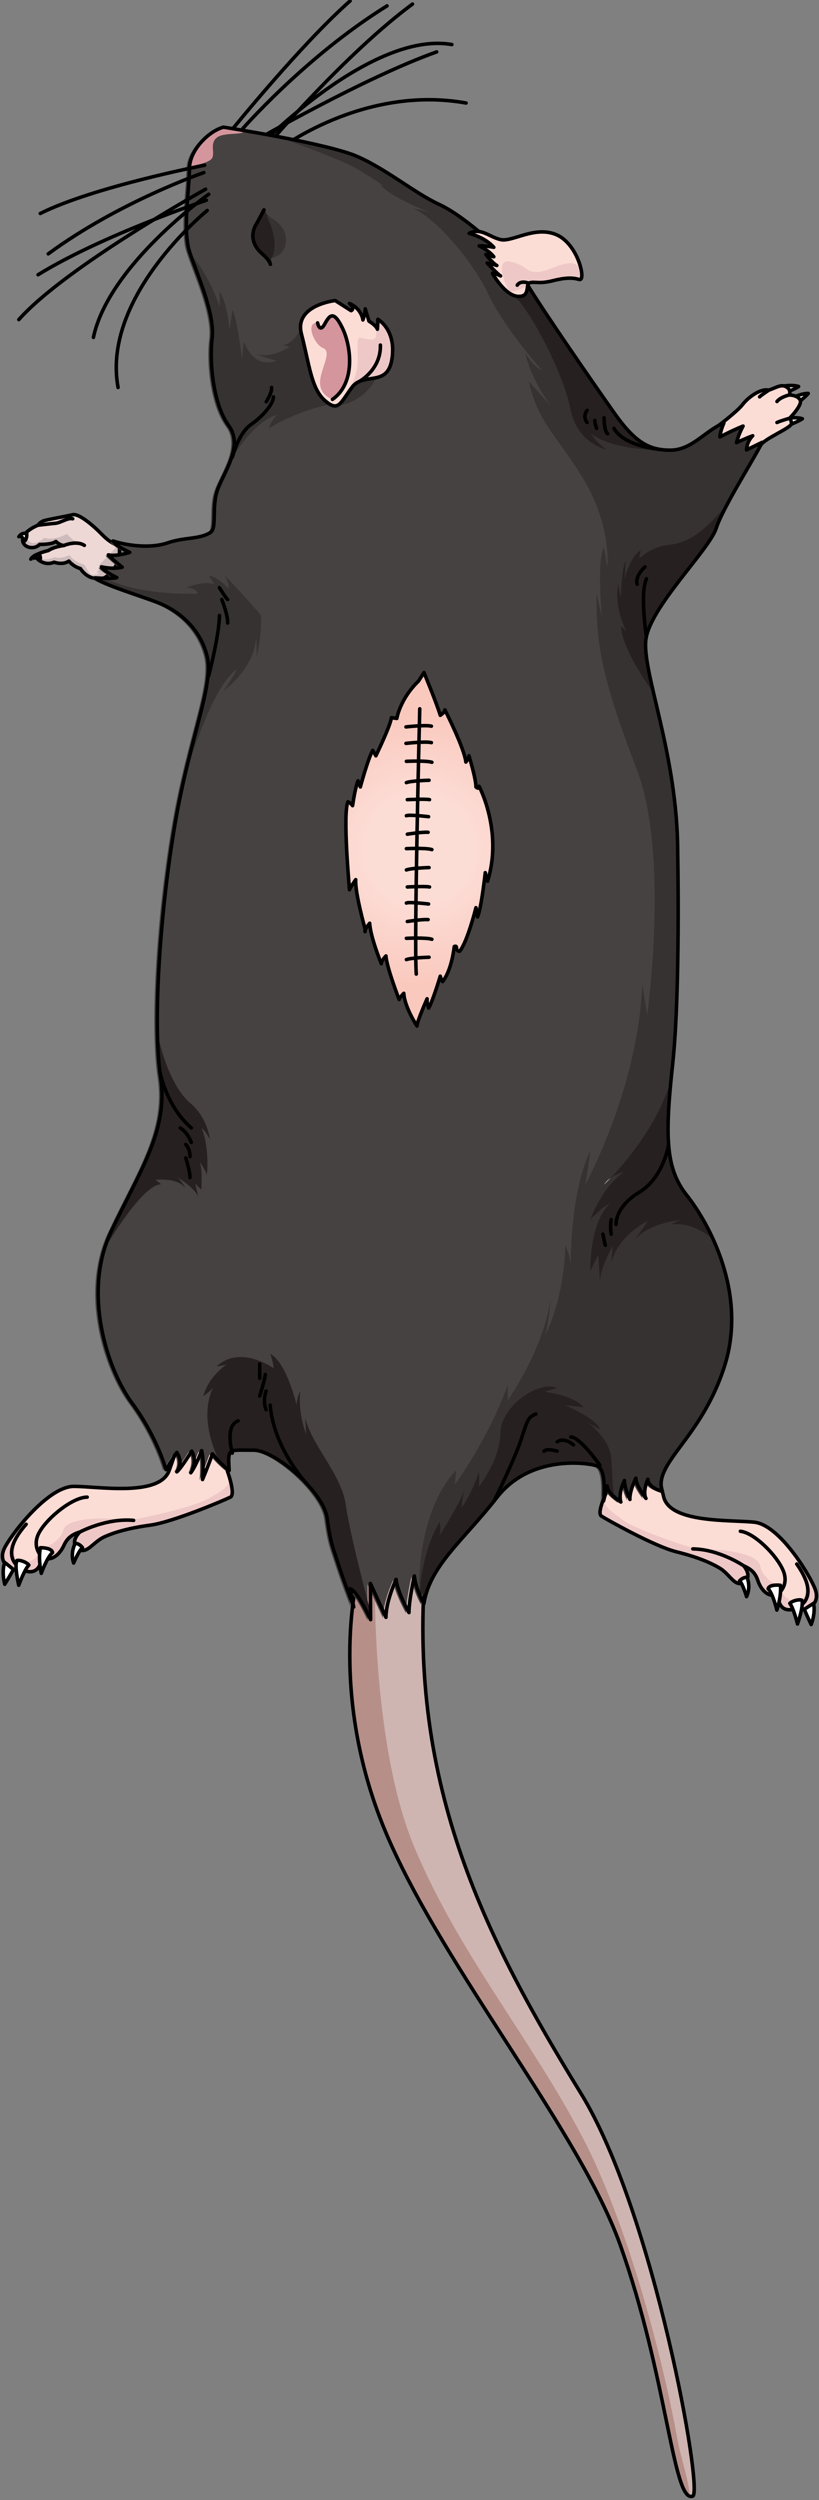 <?xml version="1.0" encoding="utf-8"?>
<!-- Generator: Adobe Illustrator 16.0.0, SVG Export Plug-In . SVG Version: 6.00 Build 0)  -->
<!DOCTYPE svg PUBLIC "-//W3C//DTD SVG 1.1//EN" "http://www.w3.org/Graphics/SVG/1.1/DTD/svg11.dtd">
<svg version="1.1" id="Layer_3" xmlns="http://www.w3.org/2000/svg" xmlns:xlink="http://www.w3.org/1999/xlink" x="0px" y="0px"
	 width="231.622px" height="706.265px" viewBox="0 0 231.622 706.265" enable-background="new 0 0 231.622 706.265"
	 xml:space="preserve">
<rect x="0" y="0" width="231.622" height="706.265" fill="#808080" stroke="none"/>
<g>
	<path fill="#CFB5B1" d="M100.983,446.246c0,0-8.357,33.258,8.598,72.528c16.311,37.779,54.379,83.4,65.791,115.348
		c13.426,37.595,14.955,73.164,20.541,71.053c3.064-1.158-11.036-80.269-31.562-113.682c-26.462-43.078-49.03-86.414-44.069-148.639
		l-11.605-14.998l-1.619-2.892L100.983,446.246z"/>
	<path fill="#B68F89" d="M164.673,603.639c-14.922-28.31-34.688-51.479-47.346-81.462c-12.664-29.984-11.277-78.799-11.277-78.799
		l-0.865-0.648c0,0-1.645,1.375-4.196,3.504l-0.005,0.013c0,0-8.357,33.258,8.598,72.528c16.311,37.779,54.379,83.4,65.791,115.348
		c12.729,35.639,14.769,69.441,19.707,71.061c-0.355-4.91-2.475-10.442-3.574-16.471
		C186.538,661.439,176.081,625.273,164.673,603.639z"/>
	<path fill="none" stroke="#000000" stroke-linecap="round" stroke-linejoin="round" stroke-miterlimit="10" d="M100.983,446.246
		c0,0-8.357,33.258,8.598,72.528c16.311,37.779,54.379,83.4,65.791,115.348c13.426,37.595,14.955,73.164,20.541,71.053
		c3.064-1.158-11.036-80.269-31.562-113.682c-26.462-43.078-49.03-86.414-44.069-148.639l-11.605-14.998l-1.619-2.892
		L100.983,446.246z"/>
</g>
<g>
	<path fill="#EED8D6" d="M33.714,154.158c0,0-2.074-0.291-4.809-3.101c-2.736-2.813-6.682-6.084-8.397-5.641
		c-1.715,0.443-7.384,1.378-8.321,1.77c-0.939,0.387-1.453,1.189-1.453,1.189s-4.065,1.602-4.328,3.883
		c-0.26,2.281,3.068,3.34,4.807,1.534c0,0,3.512,0.097,4.585-0.837c0,0,0.976,1.014,2.247,1.154c0,0-2.725,0.32-4.398,1.438
		c0,0-2.887,0.66-3.418,1.354c-0.53,0.703,2.266,3.191,5.066,1.92c0,0,2.424,0.922,4.188-0.313c0,0,1.205,1.562,3.267,2.112
		c0,0,2.201,3.877,6.731,2.628C29.478,163.249,34.511,160.733,33.714,154.158z"/>
	<g>
		<path fill="#CEBCBC" d="M10.187,157.005c2.193,2,5.275,0.385,5.275,0.385c1.605,0.668,4.204-0.578,4.204-0.578
			c1.319,2.015,4.185,2.721,4.185,2.721s0.91,1.699,1.652,2.541c0.742,0.836,2.795-0.174,2.795-0.174l-1.008-0.123l1.605-1.998
			l-1.082,0.099l5.555-5.803c0.223,0.065,0.345,0.085,0.345,0.085c0.797,6.574-4.235,9.091-4.235,9.091
			c-4.53,1.249-6.731-2.628-6.731-2.628c-2.062-0.551-3.267-2.112-3.267-2.112c-1.764,1.235-4.188,0.314-4.188,0.314
			C12.603,160.042,9.931,157.806,10.187,157.005z"/>
		<path fill="#CEBCBC" d="M6.403,152.26c0.091-0.767,0.604-1.45,1.253-2.026c-0.164,0.839-0.187,2.043,0.733,2.801
			c1.529,1.251,4.133-1.092,4.133-1.092c2.895,0.912,6.478-1.146,6.478-1.146c0.767,1.408,3.858,3.021,3.858,3.021
			c-1.387-0.592-2.766,0.015-3.938,0.228c-0.295,0.052-0.646,0.078-1,0.084c0.077-0.011,0.121-0.017,0.121-0.017
			c-1.271-0.142-2.247-1.154-2.247-1.154c-1.073,0.934-4.585,0.837-4.585,0.837C9.474,155.601,6.146,154.541,6.403,152.26z"/>
	</g>
	<path fill="none" stroke="#000000" stroke-linecap="round" stroke-linejoin="round" stroke-miterlimit="10" d="M33.714,154.158
		c0,0-2.074-0.291-4.809-3.101c-2.736-2.813-6.682-6.084-8.397-5.641c-1.715,0.443-7.384,1.378-8.321,1.77
		c-0.939,0.387-1.453,1.189-1.453,1.189s-4.065,1.602-4.328,3.883c-0.26,2.281,3.068,3.34,4.807,1.534c0,0,3.512,0.097,4.585-0.837
		c0,0,0.976,1.014,2.247,1.154c0,0-2.725,0.32-4.398,1.438c0,0-2.887,0.66-3.418,1.354c-0.53,0.703,2.266,3.191,5.066,1.92
		c0,0,2.424,0.922,4.188-0.313c0,0,1.205,1.562,3.267,2.112c0,0,2.201,3.877,6.731,2.628
		C29.478,163.249,34.511,160.733,33.714,154.158z"/>
	<path fill="none" stroke="#000000" stroke-linecap="round" stroke-linejoin="round" stroke-miterlimit="10" d="M18.043,154.112
		c0,0,3.546-1.526,5.813-0.039"/>
	<path fill="none" stroke="#000000" stroke-linecap="round" stroke-linejoin="round" stroke-miterlimit="10" d="M10.731,148.377
		c0,0,3.334-0.399,4.908-0.539c1.576-0.142,3.562-1.667,4.92-1.276"/>
	<path fill="#FFFFFF" stroke="#000000" stroke-linecap="round" stroke-linejoin="round" stroke-miterlimit="10" d="M11.408,157.894
		c0,0,0.139-1.271-0.711-1.363c0,0-1.306,0.385-1.997,1.421C8.7,157.951,10.521,157.126,11.408,157.894z"/>
	<path fill="#FFFFFF" stroke="#000000" stroke-linecap="round" stroke-linejoin="round" stroke-miterlimit="10" d="M7.556,150.744
		c0,0,0.184,1.332-0.597,2.116c0,0-0.823-1.818-1.632-1.237C5.327,151.623,6.14,150.312,7.556,150.744z"/>
</g>
<g>
	<path fill="none" stroke="#000000" stroke-linecap="round" stroke-linejoin="round" stroke-miterlimit="10" d="M65.744,36.481
		c0,0,19.364-23.936,33.269-36.222"/>
	<path fill="none" stroke="#000000" stroke-linecap="round" stroke-linejoin="round" stroke-miterlimit="10" d="M72.544,39.532
		c0,0,30.555-17.629,50.954-24.872"/>
	<path fill="none" stroke="#000000" stroke-linecap="round" stroke-linejoin="round" stroke-miterlimit="10" d="M78.493,42.462
		c0,0,24.098-18.604,53.318-13.355"/>
	<path fill="none" stroke="#000000" stroke-linecap="round" stroke-linejoin="round" stroke-miterlimit="10" d="M75.638,41.038
		c0,0,22.066-25.893,41.016-39.889"/>
	<path fill="none" stroke="#000000" stroke-linecap="round" stroke-linejoin="round" stroke-miterlimit="10" d="M67.972,37.104
		c0,0,18.102-20.955,41.485-35.446"/>
	<path fill="none" stroke="#000000" stroke-linecap="round" stroke-linejoin="round" stroke-miterlimit="10" d="M73.638,41.015
		c0,0,31.521-32.406,54.155-28.427"/>
</g>
<g>
	<path fill="#FCDDD6" d="M63.989,414.685c0,0,2.859,7.415,1.158,8.269c-1.703,0.851-16.293,7.052-22.616,7.902
		s-10.228,2.064-12.956,3.283c-2.729,1.215-4.311,3.892-6.256,3.892c-1.946,0-3.526-2.435-0.729-5.229
		c-2.797,0.854-3.771,2.141-4.62,3.988c-0.852,1.848-3.283,4.767-6.08,3.063c-0.121,1.216-0.852,4.983-4.498,4.013
		c-4.5,0.122-8.512-2.357-5.836-7.076c2.674-4.719,12.4-16.879,19.332-16.879s24.225,3.002,26.946-4.457
		c2.724-7.458,4.547-13.902,4.547-13.902l11.063-1.094L63.989,414.685z"/>
	<g>
		<path fill="#EEC8C7" d="M42.531,430.855c6.323-0.853,20.913-7.054,22.616-7.903c0.998-0.5,0.426-3.258-0.219-5.452
			c0.023,2.675-2.109,3.57-6.158,5.939c-4.051,2.372-22.279,6.481-23.553,6c-1.273-0.483-16.088-1.543-17.361,2.854
			c-1.271,4.396-7.291,5.497-7.291,5.497s1.591,2.201-3.473,3.776c-4.115,1.276-2.992-5.877-2.429-8.599l-0.729,0.249
			c-1.021,1.38-1.848,2.627-2.381,3.57c-2.675,4.719,1.338,7.198,5.836,7.076c3.647,0.972,4.379-2.797,4.5-4.013
			c2.797,1.702,5.229-1.217,6.08-3.063c0.85-1.848,1.822-3.136,4.619-3.988c-2.797,2.795-1.217,5.229,0.729,5.229
			s3.527-2.677,6.257-3.892C32.304,432.92,36.208,431.705,42.531,430.855z"/>
	</g>
	<path fill="none" stroke="#000000" stroke-linecap="round" stroke-linejoin="round" stroke-miterlimit="10" d="M63.989,414.685
		c0,0,2.859,7.415,1.158,8.269c-1.703,0.851-16.293,7.052-22.616,7.902s-10.228,2.064-12.956,3.283
		c-2.729,1.215-4.311,3.892-6.256,3.892c-1.946,0-3.526-2.435-0.729-5.229c-2.797,0.854-3.771,2.141-4.62,3.988
		c-0.852,1.848-3.283,4.767-6.08,3.063c-0.121,1.216-0.852,4.983-4.498,4.013c-4.5,0.122-8.512-2.357-5.836-7.076
		c2.674-4.719,12.4-16.879,19.332-16.879s24.225,3.002,26.946-4.457c2.724-7.458,4.547-13.902,4.547-13.902l11.063-1.094
		L63.989,414.685z"/>
	<path fill="none" stroke="#000000" stroke-linecap="round" stroke-linejoin="round" stroke-miterlimit="10" d="M11.89,439.854
		c0,0-3.16-2.797-0.729-7.053c2.432-4.258,9.484-9.851,13.496-9.851"/>
	<path fill="none" stroke="#000000" stroke-linecap="round" stroke-linejoin="round" stroke-miterlimit="10" d="M22.59,432.801
		c0,0,7.509-4.013,15.2-3.284"/>
	<path fill="none" stroke="#000000" stroke-linecap="round" stroke-linejoin="round" stroke-miterlimit="10" d="M7.392,443.865
		c0,0-9.242-2.797,0-13.254"/>
	<path fill="#FFFFFF" d="M1.345,441.4c0,0-0.992,2.244,0,6.166c1.577-2.55,2.461-4.187,2.461-4.187L1.345,441.4z"/>
	<path fill="none" stroke="#000000" stroke-linecap="round" stroke-linejoin="round" stroke-miterlimit="10" d="M1.345,441.4
		c0,0-0.992,2.244,0,6.166c1.577-2.55,2.461-4.187,2.461-4.187L1.345,441.4z"/>
	<path fill="#FFFFFF" d="M5.295,447.841c0,0,1.694-4.59,2.862-5.688c-0.649-0.874-2.576-1.537-3.366-1.301
		C4.019,442.377,5.295,447.841,5.295,447.841z"/>
	<path fill="none" stroke="#000000" stroke-linecap="round" stroke-linejoin="round" stroke-miterlimit="10" d="M5.295,447.841
		c0,0,1.694-4.59,2.862-5.688c-0.649-0.874-2.576-1.537-3.366-1.301C4.019,442.377,5.295,447.841,5.295,447.841z"/>
	<path fill="#FFFFFF" d="M11.677,444.484c0,0,1.646-4.636,3.188-5.879c-0.249-1.444-3.438-1.367-3.438-1.367
		S10.729,439.9,11.677,444.484z"/>
	<path fill="none" stroke="#000000" stroke-linecap="round" stroke-linejoin="round" stroke-miterlimit="10" d="M11.677,444.484
		c0,0,1.646-4.636,3.188-5.879c-0.249-1.444-3.438-1.367-3.438-1.367S10.729,439.9,11.677,444.484z"/>
	<path fill="#FFFFFF" d="M20.827,441.567c0,0,1.561-3.705,2.507-4.329c-0.897-1.223-2.043-1.271-2.043-1.271
		S19.781,438.576,20.827,441.567z"/>
	<path fill="none" stroke="#000000" stroke-linecap="round" stroke-linejoin="round" stroke-miterlimit="10" d="M20.827,441.567
		c0,0,1.561-3.705,2.507-4.329c-0.897-1.223-2.043-1.271-2.043-1.271S19.781,438.576,20.827,441.567z"/>
</g>
<path fill="#FFFFFF" stroke="#000000" stroke-linecap="round" stroke-linejoin="round" stroke-miterlimit="10" d="M224.771,112.114
	c0,0,0.027-0.014,0.08-0.038c0.389-0.185,2.141-0.964,3.725-0.933c-0.621,0.871-3.086,2.785-3.086,2.785l-0.691-1.828"/>
<path fill="#FFFFFF" stroke="#000000" stroke-linecap="round" stroke-linejoin="round" stroke-miterlimit="10" d="M221.933,109.028
	c0,0,0.029-0.006,0.088-0.014c0.426-0.064,2.326-0.313,3.836,0.168c-0.844,0.658-3.754,1.789-3.754,1.789l-0.141-1.949"/>
<path fill="#FFFFFF" stroke="#000000" stroke-linecap="round" stroke-linejoin="round" stroke-miterlimit="10" d="M222.989,118.142
	c0,0,0.029-0.005,0.088-0.013c0.426-0.065,2.326-0.313,3.836,0.167c-0.844,0.66-3.754,1.791-3.754,1.791l-0.141-1.95"/>
<path fill="#FCDDD6" d="M203.249,120.188c0,0,5.146-3.82,6.814-5.957c1.668-2.139,5.141-4.541,7.277-4.008
	c2.004-0.533,3.725-2.05,5.371-0.697c1.104,0.904,0.504,2.058,0.504,2.058s2.262-0.013,3.063,1.39
	c0.801,1.399-2.994,5.196-2.994,5.196s0.533,0.401,0.533,1.535c0,1.137-7.703,4.233-8.699,6.075c-0.996,1.843-6.791,5.41-6.791,5.41
	S198.571,125.746,203.249,120.188z"/>
<path fill="none" stroke="#000000" stroke-linecap="round" stroke-linejoin="round" stroke-miterlimit="10" d="M203.249,120.188
	c0,0,5.146-3.82,6.814-5.957c1.668-2.139,5.141-4.541,7.277-4.008c2.004-0.533,3.725-2.05,5.371-0.697
	c1.104,0.904,0.504,2.058,0.504,2.058s2.262-0.013,3.063,1.39c0.801,1.399-2.994,5.196-2.994,5.196s0.533,0.401,0.533,1.535
	c0,1.137-7.703,4.233-8.699,6.075c-0.996,1.843-6.791,5.41-6.791,5.41S198.571,125.746,203.249,120.188z"/>
<g>
	<path fill="#FCDDD6" d="M172.089,420.408c0,0-3.563,6.894-1.998,7.898c1.563,1.006,15.063,8.568,21.111,10.062
		c6.047,1.496,9.707,3.089,12.229,4.56c2.52,1.469,3.77,4.232,5.658,4.438c1.889,0.205,3.68-1.986,1.262-4.998
		c2.625,1.123,3.432,2.478,4.063,4.36c0.631,1.881,2.682,4.973,5.576,3.616c-0.012,1.19,0.299,4.927,3.941,4.369
		c4.354,0.595,8.508-1.387,6.412-6.251c-2.098-4.861-10.252-17.691-16.979-18.425c-6.725-0.733-23.826,0.351-25.678-7.179
		c-1.854-7.526-2.943-13.974-2.943-13.974l-10.623-2.232L172.089,420.408z"/>
	<g>
		<path fill="#EEC8C7" d="M191.202,438.368c-6.049-1.492-19.551-9.056-21.111-10.062c-0.918-0.592-0.07-3.205,0.785-5.267
			c-0.303,2.592,1.67,3.686,5.352,6.414c3.68,2.73,20.936,8.648,22.225,8.315c1.285-0.336,15.775,0.202,16.545,4.607
			c0.77,4.404,6.494,6.107,6.494,6.107s-1.775,1.967,2.971,4.026c3.857,1.679,3.525-5.382,3.266-8.087l0.684,0.32
			c0.844,1.447,1.514,2.747,1.934,3.717c2.096,4.864-2.061,6.846-6.412,6.251c-3.645,0.558-3.953-3.179-3.941-4.369
			c-2.896,1.355-4.945-1.735-5.576-3.616c-0.631-1.884-1.438-3.237-4.063-4.36c2.418,3.012,0.627,5.203-1.262,4.998
			c-1.889-0.206-3.141-2.97-5.658-4.438C200.909,441.457,197.249,439.864,191.202,438.368z"/>
	</g>
	<path fill="none" stroke="#000000" stroke-linecap="round" stroke-linejoin="round" stroke-miterlimit="10" d="M172.089,420.408
		c0,0-3.563,6.894-1.998,7.898c1.563,1.006,15.063,8.568,21.111,10.062c6.047,1.496,9.707,3.089,12.229,4.56
		c2.52,1.469,3.77,4.232,5.658,4.438c1.889,0.205,3.68-1.986,1.262-4.998c2.625,1.123,3.432,2.478,4.063,4.36
		c0.631,1.881,2.682,4.973,5.576,3.616c-0.012,1.19,0.299,4.927,3.941,4.369c4.354,0.595,8.508-1.387,6.412-6.251
		c-2.098-4.861-10.252-17.691-16.979-18.425c-6.725-0.733-23.826,0.351-25.678-7.179c-1.854-7.526-2.943-13.974-2.943-13.974
		l-10.623-2.232L172.089,420.408z"/>
	<path fill="none" stroke="#000000" stroke-linecap="round" stroke-linejoin="round" stroke-miterlimit="10" d="M219.987,450.346
		c0,0,3.363-2.379,1.455-6.767c-1.91-4.39-8.162-10.563-12.059-10.989"/>
	<path fill="none" stroke="#000000" stroke-linecap="round" stroke-linejoin="round" stroke-miterlimit="10" d="M210.351,442.368
		c0,0-6.861-4.688-14.404-4.797"/>
	<path fill="none" stroke="#000000" stroke-linecap="round" stroke-linejoin="round" stroke-miterlimit="10" d="M223.931,454.715
		c0,0,9.264-1.734,1.4-12.863"/>
	<path fill="#FFFFFF" d="M230.06,452.962c0,0,0.725,2.287-0.652,5.984c-1.262-2.641-1.945-4.32-1.945-4.32L230.06,452.962z"/>
	<path fill="none" stroke="#000000" stroke-linecap="round" stroke-linejoin="round" stroke-miterlimit="10" d="M230.06,452.962
		c0,0,0.725,2.287-0.652,5.984c-1.262-2.641-1.945-4.32-1.945-4.32L230.06,452.962z"/>
	<path fill="#FFFFFF" d="M225.542,458.794c0,0-1.158-4.632-2.176-5.825c0.723-0.777,2.662-1.215,3.404-0.903
		C227.36,453.627,225.542,458.794,225.542,458.794z"/>
	<path fill="none" stroke="#000000" stroke-linecap="round" stroke-linejoin="round" stroke-miterlimit="10" d="M225.542,458.794
		c0,0-1.158-4.632-2.176-5.825c0.723-0.777,2.662-1.215,3.404-0.903C227.36,453.627,225.542,458.794,225.542,458.794z"/>
	<path fill="#FFFFFF" d="M219.702,454.862c0,0-1.104-4.671-2.471-6.043c0.395-1.377,3.479-0.964,3.479-0.964
		S221.106,450.512,219.702,454.862z"/>
	<path fill="none" stroke="#000000" stroke-linecap="round" stroke-linejoin="round" stroke-miterlimit="10" d="M219.702,454.862
		c0,0-1.104-4.671-2.471-6.043c0.395-1.377,3.479-0.964,3.479-0.964S221.106,450.512,219.702,454.862z"/>
	<path fill="#FFFFFF" d="M211.132,451.061c0,0-1.121-3.757-1.975-4.463c1-1.091,2.117-1.017,2.117-1.017
		S212.464,448.271,211.132,451.061z"/>
	<path fill="none" stroke="#000000" stroke-linecap="round" stroke-linejoin="round" stroke-miterlimit="10" d="M211.132,451.061
		c0,0-1.121-3.757-1.975-4.463c1-1.091,2.117-1.017,2.117-1.017S212.464,448.271,211.132,451.061z"/>
</g>
<path fill="#464241" d="M58.634,150.663c1.979-1.211,0.297-7.065,2.011-11.989c1.712-4.922,7.491-12.415,3.211-18.194
	c-4.282-5.777-5.565-17.554-4.71-24.699c0.855-7.147-4.495-18.543-6.422-24.537c-1.928-5.993,0-17.98,0-23.336
	c0-5.352,5.565-10.7,9.633-11.771c0,0,29.521,4.572,37.963,8.325c8.443,3.753,16.134,10.318,23.076,13.509
	c6.941,3.189,19.777,14.173,24.617,22.189c4.839,8.015,18.908,28.276,24.725,36.532c5.816,8.254,9.756,10.694,15.947,10.694
	s9.754-5.442,15.197-7.694c-1.127,2.627-1.127,3.941-1.127,3.941s3.617-1.884,6.547-3.056c-1.367,2.539-1.855,4.687-1.855,4.687
	s3.125-1.465,4.59-1.951c-1.758,1.758-1.758,4.004-1.758,4.004s3.418-1.66,4.395-2.147c-1.758,3.903-11.033,18.257-12.984,24.312
	c-1.953,6.055-18.727,22.229-19.875,31.418c-1.148,9.188,8.998,32.541,8.998,60.104c0,0,0.779,39.364-1.402,59.59
	c-2.182,20.228-2.182,29.547,3.967,37.28c6.146,7.734,17.252,27.568,10.709,48.191c-6.545,20.623-20.229,27.361-17.65,35.49
	c0,0-4.059-1.076-4.059-3.461c-1.609,3.875-0.537,5.426-0.537,5.426s-2.861-3.576-2.861-5.725c-1.969,4.174-1.67,6.023-1.67,6.023
	s-1.551-3.043-1.551-5.367c-1.908,3.995-1.016,6.082-1.016,6.082s-3.875-2.443-3.875-4.531c-1.014,4.233-1.014,4.233-1.014,4.233
	s1.014-8.946-1.85-9.898c-2.861-0.954-18.923-3.161-28.302,8.898c-9.38,12.059-18.95,19.141-20.674,30.052
	c-2.488-4.594-2.681-7.85-2.681-7.85s-1.53,6.7-1.53,10.34c-3.638-6.701-3.638-9.382-3.638-9.382s-2.873,6.125-2.873,10.721
	c-4.4-9.571-4.4-9.571-4.4-9.571l0.057,10.235c0,0-3.875-8.422-5.813-8.721c0.968,4.621,1.043,5.144,1.043,5.144
	s-2.76-7.152-4.396-12.22c-1.64-5.069-2.121-5.67-3.142-12.944c-1.021-7.273-14.549-19.143-20.802-19.143
	c-6.252,0-7.02-0.512-7.02,3.063c0.129,2.68,0.129,2.68,0.129,2.68s-2.553-1.914-4.723-4.722c-0.895,2.681-2.807,7.273-2.807,7.273
	s0.51-5.23-0.256-8.166c-1.787,4.722-3.063,6.254-3.063,6.254s2.041-3.064,0.255-6.127c-3.316,5.359-4.211,5.869-4.211,5.869
	s2.042-2.424,0-5.486c-3.063,4.85-3.063,4.85-3.063,4.85s-2.424-9.061-9.57-18.759c-7.146-9.699-14.037-31.265-5.998-48.366
	c8.039-17.1,16.334-28.586,14.037-43.771c-2.297-15.185-0.127-46.834,4.084-71.463c4.212-24.629,11.104-39.306,9.061-47.472
	c-2.041-8.168-8.397-12.995-14.013-15.133c-5.614-2.14-14.97-4.901-17.731-6.952c5.613,0.355,6.236-0.087,6.236-0.087
	s-3.563-1.692-4.365-3.03c3.653,0.801,5.881,0.088,5.881,0.088s-3.119-2.494-3.92-3.476c2.316,0.535,6.06-0.712,6.06-0.712
	s-3.921-1.691-4.724-3.207c3.83,1.247,10.426,2.227,15.416,0.533C51.538,151.889,55.394,152.644,58.634,150.663z"/>
<path fill="#D5959D" d="M69.235,36.917c-3.627-0.618-6.033-0.991-6.033-0.991c-3.893,1.023-9.145,5.968-9.589,11.081
	c0.477-0.074,5.418-0.871,6.323-2.264c0.953-1.465-0.658-4.024,1.246-5.747c1.903-1.724,7.178-0.741,7.982-1.892
	C69.202,37.053,69.22,36.983,69.235,36.917z"/>
<path fill="#363232" d="M91.36,99.795l-5.43-8.703c0,0-2.313,6.111-6.006,6.392c2.026,0.518,2.026,0.518,2.026,0.518
	s-5.72,3.707-9.888,1.794c2.263,1.185,6.047,2.062,6.047,2.062s-5.689,3.055-9.146-5.285c-0.477,3.693-0.477,5.285-0.477,5.285
	s-1.321-11.599-2.745-14.338c-0.59,4.289-0.828,5.6-0.828,5.6s-0.584-7.664-2.854-10.801c0.231,2.701,0,4.367,0,4.367
	S59.599,78.08,53.8,71.722c2.085,6.145,7.016,16.959,6.189,23.848c-0.855,7.146,0.428,18.922,4.71,24.699
	c2.405,3.248,1.634,7.039,0.192,10.607l0.021,0.005c0,0,5.602-11.198,13.402-13.7c-1.967,2.146-2.262,3.851-2.262,3.851
	s7.813-5.161,18.288-6.947c2.259,1.431,10.953-2.024,12.503-9.053C108.396,98.001,91.36,99.795,91.36,99.795z"/>
<path fill="#363232" d="M202.532,149.271c1.951-6.055,11.229-20.406,12.986-24.312c-0.979,0.487-4.395,2.147-4.395,2.147
	s0-2.246,1.758-4.004c-1.465,0.486-4.59,1.951-4.59,1.951s0.488-2.146,1.855-4.687c-2.932,1.172-6.547,3.056-6.547,3.056
	s0-1.314,1.125-3.941c-5.441,2.252-9.006,7.694-15.195,7.694c-6.191,0-10.133-2.44-15.947-10.694
	c-5.816-8.256-19.887-28.519-24.727-36.532c-4.838-8.017-17.674-19-24.616-22.189c-6.942-3.19-14.634-9.756-23.076-13.509
	c-3.951-1.757-12.519-3.691-20.517-5.255l0.234,0.536c0,0,14.725,5.133,19.831,8.048c2.685,1.53,5.634,3.462,7.838,4.956
	c-0.301-0.104-0.62-0.202-0.977-0.294c2.515,3.098,12.063,7.034,14.211,7.894c-0.754-0.281-2.491-0.85-5.134-1.238
	c6.279,2.188,17.228,15.104,21.5,24.297c4.275,9.191,15.148,21.457,15.148,21.457s-2.52-1.117-4.695-4.855
	c1.516,7.53,7.227,14.885,7.227,14.885s-3.303-3.57-6.256-6.932c2.484,12.182,9.559,16.962,16.457,29.404
	c6.896,12.443,5.73,23.111,5.73,23.111s0,0-0.934-5.557c-2.1,2.994-0.621,19.543-0.621,19.543s0,0-1.479-6.55
	c-0.313,14.819,2.061,25.395,11.367,49.68c9.305,24.286,2.934,69.36,2.934,69.36s0,0-1.377-8.742
	c-1.186,29.531-16.098,56.619-16.098,56.619s0.57-2.803,1.398-9.585c-5.293,11.032-5.551,28.569-5.541,32.428
	c-0.055-1.024-0.33-3.019-1.533-5.676c-0.418,15.694-5.638,25.303-5.638,25.303s1.005-3.108,1.47-10.542
	c-1.673,14.327-12.121,29.064-12.121,29.064s0-1.814,0-4.26c-5.634,15.432-14.96,28.09-14.96,28.09s0,0,0.39-4.08
	c-10.881,11.463-10.443,32.206-10.443,32.206l2.273,1.643c3.097-8.859,11.467-15.607,19.692-26.183
	c9.379-12.061,25.438-9.854,28.3-8.898c2.863,0.952,1.852,9.898,1.852,9.898s0,0,1.014-4.233c0,2.088,3.875,4.531,3.875,4.531
	s-0.893-2.087,1.016-6.082c0,2.325,1.551,5.367,1.551,5.367s-0.299-1.851,1.67-6.023c0,2.147,2.861,5.725,2.861,5.725
	s-1.072-1.551,0.537-5.426c0,2.384,4.059,3.461,4.059,3.461c-2.578-8.129,11.105-14.868,17.65-35.491
	c6.543-20.623-4.563-40.455-10.709-48.19c-6.146-7.733-6.148-17.054-3.967-37.28c2.184-20.226,1.402-59.59,1.402-59.59
	c0-27.564-10.146-50.918-8.998-60.105C183.808,171.499,200.579,155.324,202.532,149.271z"/>
<path fill="#272021" d="M161.286,115.421c1.883,9.784,10.045,11.561,10.045,11.561s-3.02-2.401-4.146-4.451
	c6.896,5.227,22.348,4.646,22.348,4.646c-6.191,0-10.133-2.439-15.947-10.693c-5.816-8.256-19.887-28.52-24.727-36.533
	c-0.662-1.098-1.484-2.254-2.41-3.434c-0.693,2.354-1.211,4.846-1.139,6.938C150.021,87.656,159.405,105.637,161.286,115.421z"/>
<path fill="#272021" d="M175.659,176.841c0,6.118,8.031,17.383,9.189,18.973c-1.533-6.588-2.605-11.793-2.189-15.125
	c1.148-9.188,17.922-25.363,19.875-31.418c0.574-1.783,1.791-4.293,3.256-7.035c-0.037,0.045-0.074,0.08-0.111,0.127
	c-6.592,8.113-11.357,11.054-16.529,11.562c-5.172,0.509-8.316,3.854-8.316,3.854s0-1.016,0.42-2.334
	c-3.133,1.725-4.578,8.057-4.578,8.057s0-1.159,0.307-5.217c-1.217,2.434-1.42,10.445-1.42,10.445s-0.203-0.506-0.711-3.67
	c-1.318,6.471,2.334,13.405,2.334,13.405S177.183,178.464,175.659,176.841z"/>
<g>
	<path fill="#363232" d="M63.558,162.612c1.817,3.322,0.832,3.426,0.832,3.426s-2.355-2.807-5.363-3.426
		c1.097,1.517,1.519,2.445,1.519,2.445s-2.063-1.216-7.974,0.979c3.283,0.06,3.283,1.663,3.283,1.663s-15.508,0.787-25.939-4.202
		c-0.305,0.338-0.598,0.671-0.88,1.001c3.966,1.841,10.962,3.98,15.508,5.713c5.614,2.139,11.972,6.965,14.013,15.133
		c1.668,6.668-2.619,17.684-6.543,34.906c2.325-7.682,8.715-27.105,15.006-31.169c-1.643,3.12-3.791,6.075-3.791,6.075
		s8.881-6.174,9.209-15.4c0.328,5.057,0,6.206,0,6.206s1.818-6.737,1.316-12.228C71.036,170.612,66.176,165.103,63.558,162.612z"/>
</g>
<g>
	<path fill="#272021" d="M194.222,337.663c-5.666-7.128-6.105-15.626-4.432-32.748c-3.607,12.775-13.121,23.708-17.121,27.887
		c0.885-0.631,2.135-1.293,3.863-1.74c-6.539,4.467-9.574,13.485-9.574,13.485s2.875-3.276,5.729-4.713
		c-6.078,5.265-5.727,19.142-5.727,19.142l2.234-4.466c0,0,0,0,0.498,7.656c0.02-4.147,3.648-10.209,3.648-10.209s0,0-0.48,4.785
		c2.072-7.978,10.371-11.804,10.371-11.804s0,0-3.668,5.281c3.625-4.281,10.961-5.371,13.197-5.611
		c-0.549,0.127-1.477,0.455-2.988,1.31c5.494-0.644,9.816,2.384,11.979,4.33C199.304,344.833,196.438,340.457,194.222,337.663z"/>
	<path fill="#F1F1F2" d="M170.856,334.618c0,0,0.689-0.645,1.813-1.816C171.353,333.744,170.856,334.618,170.856,334.618z"/>
</g>
<path fill="#272021" d="M56.562,328.323c0.715,0.802,1.961,3.477,1.961,3.477s0.805-7.579-1.515-13.148
	c1.337,1.115,2.406,3.345,2.406,3.345s-0.748-6.417-5.679-10.429c-3.973-3.232-8.037-12.252-9.234-20.529
	c0.075,5.126,0.366,9.648,0.909,13.243c2.297,15.186-5.998,26.672-14.037,43.771c-0.541,1.152-1.011,2.325-1.42,3.514l0.235,0.221
	c0,0,10.062-17.223,15.408-17.223c-1.604-1.248-1.604-1.248-1.604-1.248s6.117-0.801,8.54,2.406
	c-1.499-2.584-2.423-3.207-2.423-3.207s5.201,3.207,6.004,5.702c-0.891-3.832-0.891-3.832-0.891-3.832l1.692,1.693
	C56.918,336.078,57.363,331.532,56.562,328.323z"/>
<path fill="#272021" d="M86.312,400.457c0.271,4.753,0.271,4.753,0.271,4.753s-2.437-6.086-1.624-12.245
	c-1.082,1.961-1.082,4.001-1.082,4.001s-2.746-12.052-7.462-14.486c0.831,2.164,0.967,4.059,0.967,4.059s-9.335-6.766-16.103-0.54
	c2.437-0.271,2.978-0.646,2.978-0.646s-5.142,3.213-6.765,9.032c2.045-1.362,2.746-2.319,2.922-2.594
	c-0.508,0.851-4.311,7.892,1.137,19.985c0.035,0.26,0.063,0.496,0.096,0.752c1.672,1.779,3.164,2.902,3.164,2.902s0,0-0.129-2.68
	c0-3.575,0.768-3.064,7.02-3.064c6.253,0,19.781,11.869,20.802,19.144c1.021,7.275,1.502,7.875,3.142,12.944
	c1.639,5.066,4.396,12.22,4.396,12.22s-0.075-0.521-1.043-5.144c1.445,0.225,3.973,4.972,5.159,7.364l0.641-0.838
	c0,0-5.766-21.347-6.983-30.142C96.595,416.44,87.935,408.017,86.312,400.457z"/>
<path fill="#272021" d="M168.849,414.128c2.861,0.952,1.85,9.898,1.85,9.898s0,0,1.014-4.233c0,1.115,1.105,2.328,2.135,3.22
	c-0.846-3.599-0.631-7.889-0.984-11.234c-0.574-5.436-6.107-9.531-7.127-10.243c0.451,0.307,1.818,1.202,3.959,2.265
	c-0.697-2.865-9.809-6.833-9.809-6.833s1.316,0.149,5.137,0.628c-2.625-3.461-11.1-4.416-11.1-4.416s0,0,3.654-1.074
	c-5.536-2.269-16.066,5.488-16.066,12.77s-6.087,15.157-6.087,15.157s0.239-2.388,0-4.298c-1.432,5.253-4.894,10.266-4.894,10.266
	s0.119-2.507,0.955-5.491c-1.074,3.699-7.16,13.248-7.16,13.248s0.477-1.79,0-3.818c-5.131,8.591-5.744,20.404-5.744,20.41l0,0
	l1.904,0.075c2.729-9.468,11.468-16.345,20.063-27.395C149.926,410.967,165.985,413.174,168.849,414.128z"/>
<path fill="none" stroke="#000000" stroke-linecap="round" stroke-linejoin="round" stroke-miterlimit="10" d="M59.479,150.452
	c1.979-1.211,0.297-7.065,2.011-11.989c1.712-4.922,7.491-12.415,3.211-18.194c-4.282-5.777-5.565-17.554-4.71-24.699
	c0.855-7.147-4.495-18.543-6.422-24.537c-1.928-5.993,0-17.98,0-23.336c0-5.352,5.565-10.7,9.633-11.771
	c0,0,29.521,4.572,37.963,8.325c8.443,3.753,16.134,10.318,23.076,13.509c6.941,3.189,19.777,14.173,24.617,22.189
	c4.839,8.015,18.908,28.276,24.725,36.532c5.816,8.254,9.756,10.694,15.947,10.694s9.754-5.442,15.197-7.694
	c-1.127,2.627-1.127,3.941-1.127,3.941s3.617-1.884,6.547-3.056c-1.367,2.539-1.855,4.687-1.855,4.687s3.125-1.465,4.59-1.951
	c-1.758,1.758-1.758,4.004-1.758,4.004s3.418-1.66,4.395-2.147c-1.758,3.903-11.033,18.257-12.984,24.312
	c-1.953,6.055-18.727,22.229-19.875,31.418c-1.148,9.188,8.998,32.541,8.998,60.104c0,0,0.779,39.364-1.402,59.59
	c-2.182,20.228-2.182,29.547,3.967,37.28c6.146,7.734,17.252,27.568,10.709,48.191c-6.545,20.623-20.229,27.361-17.65,35.49
	c0,0-4.059-1.076-4.059-3.461c-1.609,3.875-0.537,5.426-0.537,5.426s-2.861-3.576-2.861-5.725c-1.969,4.174-1.67,6.023-1.67,6.023
	s-1.551-3.043-1.551-5.367c-1.908,3.995-1.016,6.082-1.016,6.082s-3.875-2.443-3.875-4.531c-1.014,4.233-1.014,4.233-1.014,4.233
	s1.014-8.946-1.85-9.898c-2.861-0.954-18.923-3.161-28.302,8.898c-9.38,12.059-18.95,19.141-20.674,30.052
	c-2.488-4.594-2.681-7.85-2.681-7.85s-1.53,6.7-1.53,10.34c-3.638-6.701-3.638-9.382-3.638-9.382s-2.873,6.125-2.873,10.721
	c-4.4-9.571-4.4-9.571-4.4-9.571l0.057,10.235c0,0-3.875-8.422-5.813-8.721c0.968,4.621,1.043,5.144,1.043,5.144
	s-2.76-7.152-4.396-12.22c-1.64-5.069-2.121-5.67-3.142-12.944c-1.021-7.273-14.549-19.143-20.802-19.143
	c-6.252,0-7.02-0.512-7.02,3.063c0.129,2.68,0.129,2.68,0.129,2.68s-2.553-1.914-4.723-4.722c-0.895,2.681-2.807,7.273-2.807,7.273
	s0.51-5.23-0.256-8.166c-1.787,4.722-3.063,6.254-3.063,6.254s2.041-3.064,0.255-6.127c-3.316,5.359-4.211,5.869-4.211,5.869
	s2.042-2.424,0-5.486c-3.063,4.85-3.063,4.85-3.063,4.85s-2.424-9.061-9.57-18.759c-7.146-9.699-14.037-31.265-5.998-48.366
	c8.039-17.1,16.334-28.586,14.037-43.771c-2.297-15.185-0.127-46.834,4.084-71.463c4.212-24.629,11.104-39.306,9.061-47.472
	c-2.041-8.168-8.397-12.995-14.013-15.133c-5.614-2.14-14.97-4.901-17.731-6.952c5.613,0.355,6.236-0.087,6.236-0.087
	s-3.563-1.692-4.365-3.03c3.653,0.801,5.881,0.088,5.881,0.088s-3.119-2.494-3.92-3.476c2.316,0.535,6.06-0.712,6.06-0.712
	s-3.921-1.691-4.724-3.207c3.83,1.247,10.426,2.227,15.416,0.533C52.384,151.678,56.239,152.433,59.479,150.452z"/>
<g>
	<path fill="none" stroke="#000000" stroke-linecap="round" stroke-linejoin="round" stroke-miterlimit="10" d="M57.882,46.672
		c0,0-31.395,6.083-46.49,13.636"/>
	<path fill="none" stroke="#000000" stroke-linecap="round" stroke-linejoin="round" stroke-miterlimit="10" d="M58.149,53.448
		c0,0-39.772,22.09-52.822,36.842"/>
	<path fill="none" stroke="#000000" stroke-linecap="round" stroke-linejoin="round" stroke-miterlimit="10" d="M58.597,59.467
		c0,0-29.957,24.289-25.205,49.998"/>
	<path fill="none" stroke="#000000" stroke-linecap="round" stroke-linejoin="round" stroke-miterlimit="10" d="M58.363,56.574
		c0,0-29.349,9.815-47.603,21.041"/>
	<path fill="none" stroke="#000000" stroke-linecap="round" stroke-linejoin="round" stroke-miterlimit="10" d="M57.651,48.765
		c0,0-23.836,8.148-44.012,22.955"/>
	<path fill="none" stroke="#000000" stroke-linecap="round" stroke-linejoin="round" stroke-miterlimit="10" d="M59.024,54.876
		c0,0-28.27,19.982-32.604,40.441"/>
</g>
<g>
	<path fill="#272021" d="M76.461,61.448c0,0-1.124-0.69-1.269-1.404c-0.146-0.713-0.657-1.645-1.002-0.831
		c-0.346,0.812-0.896,2.58-2.6,5.312c-2.556,4.104,3.693,8.606,3.693,8.606s0.271,1.29,1.191,1.54
		c0.92,0.251-0.199-1.64,0.369-1.786c0.566-0.149,4.043-1.782,3.586-5.64C79.974,63.392,77.181,62.017,76.461,61.448z"/>
	<path fill="#363232" d="M76.461,61.448c-0.106,0.031-1.021-0.57-1.125-0.538c0.504,0.845,1.856,3.608,2.252,6.924
		c0.371,3.123-0.748,5.024-0.741,5.047c1.604-0.301,3.821-1.55,4.022-4.649C81.176,63.575,76.461,61.448,76.461,61.448z"/>
</g>
<g>
	<path fill="#FCDDD6" d="M94.795,84.909c4.496,2.861,4.496,2.861,4.496,2.861s1.293-0.484-0.479-2.043
		c2.896,1.189,3.717,3.752,3.828,4.664c0.813-2.521,0.643-3.147,0.643-3.147l0.441,1.434l0.635,2.067c0,0,2.007,1.156,2.373,2.277
		c0.121-1.319,0.129-2.813,0.129-2.813s5.24,2.864,4.002,11.126c-1.236,8.263-8.053,3.586-11.372,8.136
		c-3.319,4.551-3.818,6.99-7.623,3.672c-3.806-3.313-4.132-8.799-6.629-18.847C83.218,86.17,94.795,84.909,94.795,84.909z"/>
	<path fill="#EEC8C7" d="M99.49,109.474c3.319-4.551,10.136,0.127,11.372-8.137c1.238-8.262-4.002-11.126-4.002-11.126
		s-0.008,1.492-0.129,2.813c-0.06-0.188-0.182-0.379-0.319-0.566c0.022,0.721,0.024,1.5-0.033,2.234
		c-0.17,2.056-3.075,0.964-4.487,0.733c-1.408-0.225-0.403,4.511-0.896,8.354c-0.487,3.818-3.311,8.283-3.352,8.341
		C98.168,111.365,98.758,110.479,99.49,109.474z"/>
	<path fill="#D5959D" d="M89.819,91.217c0,0,0.548,2.947,1.965,0.396c1.414-2.545,2.523-4.111,5.038,1.029
		c2.514,5.146,3.821,15.568-2.8,20.191c0,0-3.849-1.217-3.494-5.211c0.352-4.004,3.431-8.26,0.809-9.309
		C88.715,97.274,86.301,90.825,89.819,91.217z"/>
	<path fill="none" stroke="#000000" stroke-linecap="round" stroke-linejoin="round" stroke-miterlimit="10" d="M94.795,84.909
		c4.496,2.861,4.496,2.861,4.496,2.861s1.293-0.484-0.479-2.043c2.896,1.189,3.717,3.752,3.828,4.664
		c0.813-2.521,0.643-3.147,0.643-3.147l0.441,1.434l0.635,2.067c0,0,2.007,1.156,2.373,2.277c0.121-1.319,0.129-2.813,0.129-2.813
		s5.24,2.864,4.002,11.126c-1.236,8.263-8.053,3.586-11.372,8.136c-3.319,4.551-3.818,6.99-7.623,3.672
		c-3.806-3.313-4.375-10.053-6.629-18.847C83.158,86.187,94.795,84.909,94.795,84.909z"/>
	<path fill="none" stroke="#000000" stroke-linecap="round" stroke-linejoin="round" stroke-miterlimit="10" d="M94.022,112.834
		c6.621-4.623,5.313-15.046,2.8-20.19c-2.515-5.143-3.624-3.576-5.038-1.029c-1.417,2.551-1.965-0.396-1.965-0.396"/>
	<path fill="none" stroke="#000000" stroke-linecap="round" stroke-linejoin="round" stroke-miterlimit="10" d="M101.644,107.748
		c0,0,6.143-3.333,5.929-10.265"/>
</g>
<g>
	<path fill="#FCDDD6" d="M132.663,65.912c0,0,4.409,1.042,6.993,3.956c0,0-2.611-0.498-4.142-0.402
		c3.137,1.521,4.142,3.08,4.142,3.08l-2.246-0.646c0,0,1.944,2.498,3.103,3.104c-1-0.344-2.728-0.693-2.728-0.693
		s2.918,3.143,3.78,3.646c-2.088-1.05-2.475-0.841-2.201-0.517c0.275,0.332,3.546,6.119,7.176,6.289
		c3.634,0.172,1.861-3.526,3.354-3.873c1.492-0.34,2.701,0.389,6.373-0.533c3.68-0.926,5.563-0.92,7.574-0.366
		c2.016,0.56-0.314-9.976-6.443-12.63c-6.129-2.663-12.547,2.162-15.873,1.354C138.199,66.871,136.015,64.233,132.663,65.912z"/>
	<path fill="#EEC8C7" d="M149.896,79.853c1.492-0.338,2.701,0.39,6.373-0.533c3.678-0.924,5.563-0.918,7.574-0.365
		c1.061,0.3,1.119-1.36,0.057-3.375c-2.576-3.28-8.16,1.029-11.563,1.246c-3.857,0.25-3.123-1.815-7.835-2.897
		c-4.706-1.079-1.674,6.261-0.758,7.863c0.914,1.604,5.087-0.97,5.087-0.97l0.311,0.416
		C149.235,80.565,149.347,79.981,149.896,79.853z"/>
	<path fill="none" stroke="#000000" stroke-linecap="round" stroke-linejoin="round" stroke-miterlimit="10" d="M132.663,65.912
		c0,0,4.409,1.042,6.993,3.956c0,0-2.611-0.498-4.142-0.402c3.137,1.521,4.142,3.08,4.142,3.08l-2.246-0.646
		c0,0,1.944,2.498,3.103,3.104c-1-0.344-2.728-0.693-2.728-0.693s2.918,3.143,3.78,3.646c-2.088-1.05-2.475-0.841-2.201-0.517
		c0.275,0.332,3.546,6.119,7.176,6.289c3.634,0.172,1.861-3.526,3.354-3.873c1.492-0.34,2.701,0.389,6.373-0.533
		c3.68-0.926,5.563-0.92,7.574-0.366c2.016,0.56-0.314-9.976-6.443-12.63c-6.129-2.663-12.547,2.162-15.873,1.354
		C138.199,66.871,136.015,64.233,132.663,65.912z"/>
	<path fill="none" stroke="#000000" stroke-linecap="round" stroke-linejoin="round" stroke-miterlimit="10" d="M149.577,80.026
		c0,0-2.313-1.002-3.301,0.547"/>
</g>
<path fill="none" stroke="#000000" stroke-linecap="round" stroke-linejoin="round" stroke-miterlimit="10" d="M223.216,111.584
	c0,0-2.465,0.531-3.48,1.847"/>
<path fill="none" stroke="#000000" stroke-linecap="round" stroke-linejoin="round" stroke-miterlimit="10" d="M223.284,118.17
	c0,0-2.354,0.647-3.551,1.187"/>
<path fill="none" stroke="#000000" stroke-linecap="round" stroke-linejoin="round" stroke-miterlimit="10" d="M217.521,110.173
	c0,0-2.273,1.463-2.693,1.941"/>
<path fill="none" stroke="#000000" stroke-linecap="round" stroke-linejoin="round" stroke-miterlimit="10" d="M65.688,410.51
	c0,0-2.207-7.712,1.649-9.097"/>
<path fill="none" stroke="#000000" stroke-linecap="round" stroke-linejoin="round" stroke-miterlimit="10" d="M169.692,413.981
	c0,0-5.703-8.084-8.27-8.021"/>
<path fill="none" stroke="#000000" stroke-linecap="round" stroke-linejoin="round" stroke-miterlimit="10" d="M162.194,408.207
	c0,0-2.439-2.31-4.619-0.897"/>
<path fill="none" stroke="#000000" stroke-linecap="round" stroke-linejoin="round" stroke-miterlimit="10" d="M157.575,409.972
	c0,0-2.95-0.931-3.721,0"/>
<path fill="none" stroke="#000000" stroke-linecap="round" stroke-linejoin="round" stroke-miterlimit="10" d="M45.179,302.55
	c0,0,1.69,9.831,8.924,16.102"/>
<path fill="none" stroke="#000000" stroke-linecap="round" stroke-linejoin="round" stroke-miterlimit="10" d="M50.967,318.651
	c0,0,1.931,0.965,3.136,4.101"/>
<path fill="none" stroke="#000000" stroke-linecap="round" stroke-linejoin="round" stroke-miterlimit="10" d="M52.535,323.319
	c0,0,1.2,1.094,1.2,3.431"/>
<path fill="none" stroke="#000000" stroke-linecap="round" stroke-linejoin="round" stroke-miterlimit="10" d="M52.535,327.115
	c0,0,1.274,4.016,1.2,5.545"/>
<path fill="none" stroke="#000000" stroke-linecap="round" stroke-linejoin="round" stroke-miterlimit="10" d="M87.063,419.521
	c0,0-9.619-10.039-10.65-22.555"/>
<path fill="none" stroke="#000000" stroke-linecap="round" stroke-linejoin="round" stroke-miterlimit="10" d="M75.252,398.257
	c0,0-1.032-2.195,0-5.292"/>
<path fill="none" stroke="#000000" stroke-linecap="round" stroke-linejoin="round" stroke-miterlimit="10" d="M73.444,394.385
	c0,0,1.478-4.645,1.578-6.065"/>
<path fill="none" stroke="#000000" stroke-linecap="round" stroke-linejoin="round" stroke-miterlimit="10" d="M73.444,389.351
	c0,0,0-1.805,0-3.998"/>
<path fill="none" stroke="#000000" stroke-linecap="round" stroke-linejoin="round" stroke-miterlimit="10" d="M186.776,126.979
	c0,0-10.146-0.752-13.146-5.949"/>
<path fill="none" stroke="#000000" stroke-linecap="round" stroke-linejoin="round" stroke-miterlimit="10" d="M170.831,118.007
	c0,0,0,3.725,1,4.521"/>
<path fill="none" stroke="#000000" stroke-linecap="round" stroke-linejoin="round" stroke-miterlimit="10" d="M168.231,118.765
	c0,0-0.1,0.666,0.5,2.267"/>
<path fill="none" stroke="#000000" stroke-linecap="round" stroke-linejoin="round" stroke-miterlimit="10" d="M166.034,115.933
	c0,0-1.4,1.653,0,3.424"/>
<path fill="none" stroke="#000000" stroke-linecap="round" stroke-linejoin="round" stroke-miterlimit="10" d="M182.823,179.758
	c0,0-1.898-11.963,0-16.259"/>
<path fill="none" stroke="#000000" stroke-linecap="round" stroke-linejoin="round" stroke-miterlimit="10" d="M59.024,190.896
	c0,0,3.037-11.738,3.037-17.021"/>
<path fill="none" stroke="#000000" stroke-linecap="round" stroke-linejoin="round" stroke-miterlimit="10" d="M65.744,129.103
	c0,0,1.668-6.724,5.271-9.207c3.603-2.48,6.303-5.933,6.317-7.773"/>
<path fill="none" stroke="#000000" stroke-linecap="round" stroke-linejoin="round" stroke-miterlimit="10" d="M189.083,323.319
	c0,0-1.354,9.293-8.299,13.5s-6.553,9.099-6.553,9.099"/>
<path fill="none" stroke="#000000" stroke-linecap="round" stroke-linejoin="round" stroke-miterlimit="10" d="M172.86,344.547
	c0,0-0.391,1.957,0,4.109"/>
<path fill="none" stroke="#000000" stroke-linecap="round" stroke-linejoin="round" stroke-miterlimit="10" d="M170.515,348.656
	c0,0,0.391,2.149,0.686,3.129"/>
<path fill="none" stroke="#000000" stroke-linecap="round" stroke-linejoin="round" stroke-miterlimit="10" d="M139.715,424.078
	c0,0,5.798-11.698,7.664-17.425s2.074-6.349,4.147-7.178"/>
<path fill="none" stroke="#000000" stroke-linecap="round" stroke-linejoin="round" stroke-miterlimit="10" d="M75.299,113.493
	c0,0,1.681-2.573,1.505-4.028"/>
<path fill="none" stroke="#000000" stroke-linecap="round" stroke-linejoin="round" stroke-miterlimit="10" d="M182.401,160.167
	c0,0-2.877,2.443-2.199,4.891"/>
<path fill="none" stroke="#000000" stroke-linecap="round" stroke-linejoin="round" stroke-miterlimit="10" d="M62.724,169.362
	c0,0,1.76,4.4,1.661,6.649"/>
<path fill="none" stroke="#000000" stroke-linecap="round" stroke-linejoin="round" stroke-miterlimit="10" d="M62.062,166.038
	c0,0,1.938,3.13,2.326,3.324"/>
<path fill="none" stroke="#000000" stroke-linecap="round" stroke-linejoin="round" stroke-miterlimit="10" d="M74.649,59.284
	c0,0-1.629,3.191-2.348,4.32c0,0-2.582,4.203,1.73,8.003c0,0,2.01,1.608,2.443,3.063"/>
<radialGradient id="SVGID_1_" cx="119.308" cy="237.196" r="45.602" gradientTransform="matrix(0.837 0 0 0.839 18.768 40.937)" gradientUnits="userSpaceOnUse">
	<stop  offset="0.382" style="stop-color:#FCDDD6"/>
	<stop  offset="1" style="stop-color:#FAC9BE"/>
</radialGradient>
<path fill="url(#SVGID_1_)" d="M99.718,227.603c0,0,0.659-4.839,1.536-7.039l0.657,1.761c0,0,2.195-8.139,3.513-10.339l0.877,1.539
	c0,0,4.169-8.577,4.388-10.777l1.535,0.219c0,0,0.877-5.499,6.143-10.557l1.537-2.42c0,0,3.73,9.02,4.606,12.098
	c0,0,1.316-0.881,1.316-1.54c0,0,5.485,10.779,5.925,14.738c0,0,0.877-1.1,0.877-1.761c0,0,1.976,6.38,1.976,8.8
	c0,0,0.877,0.88,0.877-0.221c0,0,6.802,12.76,2.413,26.837c0,0-0.22-0.659-0.439-1.54c-0.219-0.879-0.219-0.879-0.219-0.879
	s-1.097,10.117-2.193,12.536c0,0-0.221-1.979-0.438-2.638c0,0-2.414,9.676-4.606,12.319c0,0-0.88-0.001-0.88-0.883
	c0-0.88-0.657-0.44-0.657-0.44s-0.658,6.601-3.292,9.899c0,0-0.437-0.659-0.658-1.54c0,0-2.192,7.26-3.29,9.02
	c0,0-0.439-1.32-0.439-1.981c0-0.658,0-0.658,0-0.658s-2.852,6.377-2.852,7.697c0,0-3.511-5.28-3.729-9.239
	c0,0-1.099,1.101-1.318,1.761c0,0-3.51-9.019-3.729-12.317c0,0-1.316,1.318-1.316,2.198c0,0-3.072-7.478-3.291-11.438
	c0,0-1.315,1.54-1.315,2.202c0,0.659,0-0.662,0-0.662s-2.853-10.117-2.634-13.856c0,0-1.536,2.198-1.756,2.858
	c0,0-1.973-21.556-0.438-24.855C98.402,226.503,99.06,226.723,99.718,227.603z"/>
<path fill="none" stroke="#000000" stroke-linecap="round" stroke-linejoin="round" stroke-miterlimit="10" d="M99.718,227.603
	c0,0,0.659-4.839,1.536-7.039l0.657,1.761c0,0,2.195-8.139,3.513-10.339l0.877,1.539c0,0,4.169-8.577,4.388-10.777l1.535,0.219
	c0,0,0.877-5.499,6.143-10.557l1.537-2.42c0,0,3.73,9.02,4.606,12.098c0,0,1.316-0.881,1.316-1.54c0,0,5.485,10.779,5.925,14.738
	c0,0,0.877-1.1,0.877-1.761c0,0,1.976,6.38,1.976,8.8c0,0,0.877,0.88,0.877-0.221c0,0,6.802,12.76,2.413,26.837
	c0,0-0.22-0.659-0.439-1.54c-0.219-0.879-0.219-0.879-0.219-0.879s-1.097,10.117-2.193,12.536c0,0-0.221-1.979-0.438-2.638
	c0,0-2.414,9.676-4.606,12.319c0,0-0.88-0.001-0.88-0.883c0-0.88-0.657-0.44-0.657-0.44s-0.658,6.601-3.292,9.899
	c0,0-0.437-0.659-0.658-1.54c0,0-2.192,7.26-3.29,9.02c0,0-0.439-1.32-0.439-1.981c0-0.658,0-0.658,0-0.658
	s-2.852,6.377-2.852,7.697c0,0-3.511-5.28-3.729-9.239c0,0-1.099,1.101-1.318,1.761c0,0-3.51-9.019-3.729-12.317
	c0,0-1.316,1.318-1.316,2.198c0,0-3.072-7.478-3.291-11.438c0,0-1.315,1.54-1.315,2.202c0,0.659,0-0.662,0-0.662
	s-2.853-10.117-2.634-13.856c0,0-1.536,2.198-1.756,2.858c0,0-1.973-21.556-0.438-24.855
	C98.402,226.503,99.06,226.723,99.718,227.603z"/>
<path fill="none" stroke="#000000" stroke-linecap="round" stroke-linejoin="round" stroke-miterlimit="10" d="M118.711,200.242
	c0,0-1.65,65.038-0.99,74.942"/>
<path fill="none" stroke="#000000" stroke-linecap="round" stroke-linejoin="round" stroke-miterlimit="10" d="M114.817,205.358
	c0,0,5.496-0.634,7.188-0.211"/>
<path fill="none" stroke="#000000" stroke-linecap="round" stroke-linejoin="round" stroke-miterlimit="10" d="M114.817,210.009
	c0,0,5.496-0.634,7.188-0.211"/>
<path fill="none" stroke="#000000" stroke-linecap="round" stroke-linejoin="round" stroke-miterlimit="10" d="M114.927,215.083
	c0,0,5.613-0.269,7.217,0.267"/>
<path fill="none" stroke="#000000" stroke-linecap="round" stroke-linejoin="round" stroke-miterlimit="10" d="M121.342,220.429
	c0,0-5.078,0.134-6.415,0.668"/>
<path fill="none" stroke="#000000" stroke-linecap="round" stroke-linejoin="round" stroke-miterlimit="10" d="M115.193,225.908
	c0,0,5.08-0.267,6.282,0"/>
<path fill="none" stroke="#000000" stroke-linecap="round" stroke-linejoin="round" stroke-miterlimit="10" d="M121.208,230.719
	c0,0-5.613-0.667-6.281-0.267"/>
<path fill="none" stroke="#000000" stroke-linecap="round" stroke-linejoin="round" stroke-miterlimit="10" d="M115.193,235.664
	c0,0,4.144-0.669,5.881-0.535"/>
<path fill="none" stroke="#000000" stroke-linecap="round" stroke-linejoin="round" stroke-miterlimit="10" d="M114.927,239.749
	c0,0,5.613-0.269,7.217,0.267"/>
<path fill="none" stroke="#000000" stroke-linecap="round" stroke-linejoin="round" stroke-miterlimit="10" d="M121.342,245.095
	c0,0-5.078,0.134-6.415,0.668"/>
<path fill="none" stroke="#000000" stroke-linecap="round" stroke-linejoin="round" stroke-miterlimit="10" d="M115.193,250.574
	c0,0,5.08-0.267,6.282,0"/>
<path fill="none" stroke="#000000" stroke-linecap="round" stroke-linejoin="round" stroke-miterlimit="10" d="M114.927,265.082
	c0,0,5.613-0.269,7.217,0.267"/>
<path fill="none" stroke="#000000" stroke-linecap="round" stroke-linejoin="round" stroke-miterlimit="10" d="M121.342,270.428
	c0,0-5.078,0.134-6.415,0.668"/>
<path fill="none" stroke="#000000" stroke-linecap="round" stroke-linejoin="round" stroke-miterlimit="10" d="M121.208,255.385
	c0,0-5.613-0.667-6.281-0.267"/>
<path fill="none" stroke="#000000" stroke-linecap="round" stroke-linejoin="round" stroke-miterlimit="10" d="M115.193,260.33
	c0,0,4.144-0.669,5.881-0.535"/>
</svg>
